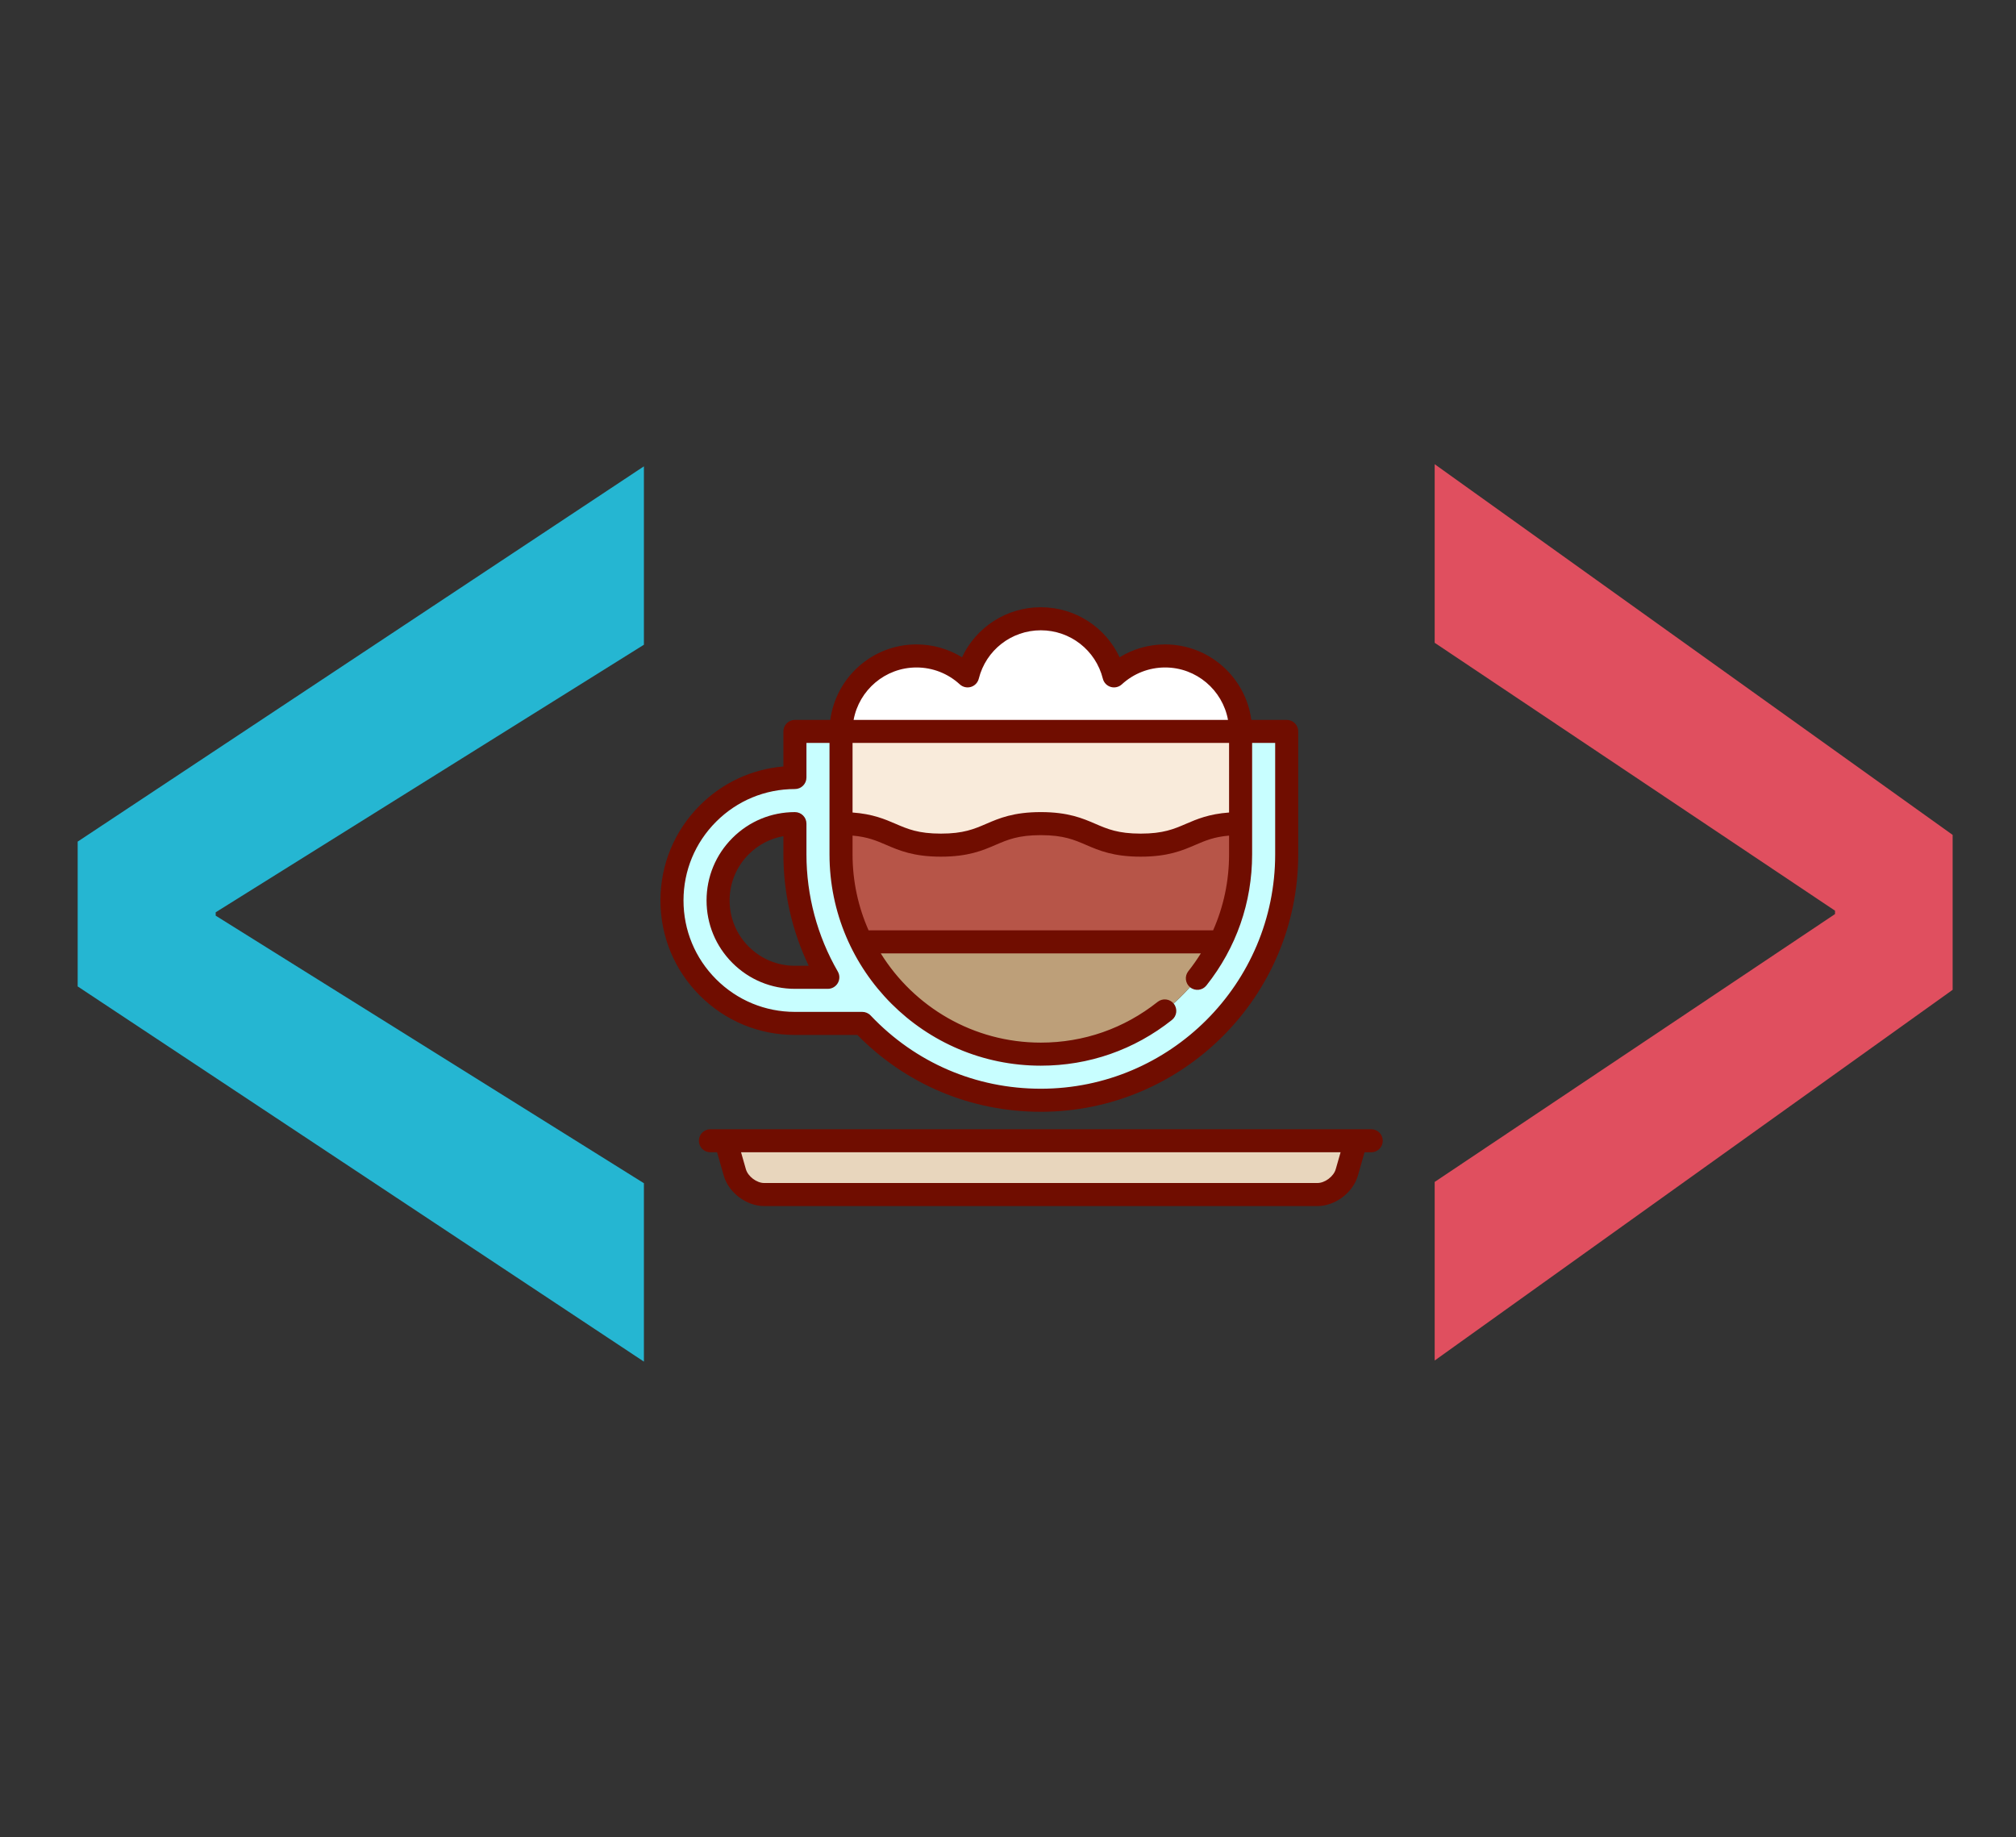 <?xml version="1.0" encoding="utf-8"?>
<svg viewBox="-500.26 -416.057 1429.034 1302.156" xmlns="http://www.w3.org/2000/svg">
  <rect x="-500.26" y="-416.057" width="1429.034" height="1302.156" fill="#333333" stroke="none"/>
  <path style="fill: rgb(232, 214, 189); pointer-events: none;" d="M 460.835 392.55 L 454.43 414.969 C 451.957 423.608 442.589 430.678 433.601 430.678 L 41.431 430.678 C 32.444 430.678 23.075 423.608 20.602 414.969 L 14.197 392.55 L 460.835 392.55 Z" transform="matrix(1, 0, 0, 1, 0, -2.2737367544323206e-13)"/>
  <path style="fill:#C8FEFF;" d="M 411.814 102.398 L 411.814 189.547 C 411.814 285.814 333.772 363.845 237.516 363.845 C 187.667 363.845 142.72 342.918 110.954 309.377 L 63.218 309.377 C 39.938 309.377 18.053 300.313 1.593 283.853 C -14.867 267.393 -23.931 245.508 -23.931 222.228 C -23.931 198.948 -14.868 177.063 1.593 160.603 C 18.054 144.143 39.939 135.079 63.218 135.079 L 63.218 102.398 L 95.899 102.398 L 95.899 167.76 L 95.899 189.547 C 95.899 211.77 101.052 232.827 110.213 251.564 C 133.253 298.657 181.653 331.164 237.516 331.164 C 293.379 331.164 341.779 298.657 364.819 251.564 C 373.981 232.827 379.133 211.77 379.133 189.547 L 379.133 167.76 L 379.133 102.398 L 411.814 102.398 Z M 63.218 276.696 L 86.541 276.696 C 71.704 251.063 63.218 221.291 63.218 189.547 L 63.218 167.76 C 48.664 167.76 34.993 173.425 24.698 183.708 C 14.414 194.002 8.75 207.674 8.75 222.228 C 8.75 236.782 14.415 250.453 24.709 260.748 C 34.993 271.032 48.664 276.696 63.218 276.696 Z" transform="matrix(1, 0, 0, 1, 0, -2.2737367544323206e-13)"/>
  <path style="fill:#BD9F79;" d="M 364.808 251.565 C 341.779 298.658 293.379 331.165 237.516 331.165 C 181.653 331.165 133.253 298.658 110.213 251.565 L 364.808 251.565 Z" transform="matrix(1, 0, 0, 1, 0, -2.2737367544323206e-13)"/>
  <path style="fill:#B75548;" d="M 379.133 167.76 L 379.133 189.547 C 379.133 211.77 373.98 232.827 364.819 251.564 C 364.808 251.564 110.213 251.564 110.213 251.564 C 101.052 232.828 95.899 211.77 95.899 189.547 L 95.899 167.76 C 131.303 167.76 131.303 183.011 166.708 183.011 C 202.113 183.011 202.112 167.76 237.506 167.76 C 272.921 167.76 272.921 183.011 308.325 183.011 C 343.729 183.011 343.729 167.76 379.133 167.76 Z" transform="matrix(1, 0, 0, 1, 0, -2.2737367544323206e-13)"/>
  <path style="fill:#F9EBDB;" d="M 379.133 102.398 L 379.133 167.76 C 343.729 167.76 343.729 183.011 308.324 183.011 C 272.919 183.011 272.92 167.76 237.505 167.76 C 202.112 167.76 202.112 183.011 166.707 183.011 C 131.302 183.011 131.303 167.76 95.899 167.76 L 95.899 102.398 L 379.133 102.398 Z" transform="matrix(1, 0, 0, 1, 0, -2.2737367544323206e-13)"/>
  <path style="fill:#FFFFFF;" d="M 379.133 102.398 L 95.899 102.398 C 95.899 72.855 119.854 48.899 149.398 48.899 C 163.375 48.899 176.087 54.259 185.619 63.028 C 191.436 39.781 212.461 22.547 237.516 22.547 C 262.571 22.547 283.596 39.781 289.413 63.028 C 298.945 54.259 311.658 48.899 325.634 48.899 C 355.178 48.9 379.133 72.855 379.133 102.398 Z" transform="matrix(1, 0, 0, 1, 0, -2.2737367544323206e-13)"/>
  <g transform="matrix(1, 0, 0, 1, -32.101, -29.386)">
    <path style="fill:#700D00;" d="M503.83,413.766H35.404c-4.512,0-8.17,3.657-8.17,8.17c0,4.513,3.658,8.17,8.17,8.17h4.731&#10;&#9;&#9;l4.711,16.491c3.466,12.133,16.066,21.637,28.685,21.637h392.17c12.619,0,25.219-9.505,28.685-21.637l4.712-16.491h4.731&#10;&#9;&#9;c4.512,0,8.17-3.657,8.17-8.17C512,417.423,508.342,413.766,503.83,413.766z M478.675,442.107&#10;&#9;&#9;c-1.463,5.122-7.647,9.786-12.973,9.786H73.532c-5.327,0-11.51-4.664-12.973-9.786l-3.429-12.001h424.975L478.675,442.107z"/>
    <path style="fill:#700D00;" d="M95.319,346.933h44.263c34.564,35.155,80.6,54.468,130.034,54.468&#10;&#9;&#9;c100.613,0,182.468-81.856,182.468-182.468v-87.149c0-4.513-3.658-8.17-8.17-8.17h-25.068c-4.011-30.155-29.878-53.5-61.112-53.5&#10;&#9;&#9;c-11.505,0-22.633,3.183-32.27,9.114c-9.981-21.35-31.534-35.462-55.847-35.462c-24.313,0-45.866,14.112-55.847,35.462&#10;&#9;&#9;c-9.638-5.93-20.765-9.114-32.27-9.114c-31.234,0-57.101,23.345-61.112,53.5H95.318c-4.512,0-8.17,3.657-8.17,8.17v24.853&#10;&#9;&#9;c-22.38,1.887-43.168,11.511-59.231,27.575C9.914,202.216,0,226.154,0,251.614s9.915,49.397,27.918,67.401&#10;&#9;&#9;C45.923,337.019,69.86,346.933,95.319,346.933z M403.063,218.933c0,18.863-3.86,37.057-11.309,53.843H147.526&#10;&#9;&#9;c-7.295-16.478-11.358-34.693-11.358-53.843v-13.295c10.693,0.904,16.956,3.603,24,6.636c9.022,3.887,19.249,8.292,38.635,8.292&#10;&#9;&#9;s29.613-4.405,38.636-8.292c8.668-3.734,16.154-6.959,32.171-6.959c16.018,0,23.504,3.225,32.173,6.959&#10;&#9;&#9;c9.023,3.887,19.25,8.292,38.637,8.292c19.387,0,29.614-4.405,38.637-8.292c7.044-3.034,13.308-5.732,24.003-6.636v13.295H403.063z&#10;&#9;&#9; M403.063,189.271c-14.26,1.035-22.808,4.697-30.467,7.997c-8.669,3.734-16.155,6.959-32.173,6.959&#10;&#9;&#9;c-16.018,0-23.504-3.225-32.173-6.959c-9.023-3.887-19.25-8.292-38.637-8.292c-19.386,0-29.613,4.405-38.636,8.292&#10;&#9;&#9;c-8.668,3.734-16.154,6.959-32.171,6.959s-23.502-3.225-32.17-6.959c-7.658-3.3-16.206-6.962-30.465-7.997v-49.316h266.894&#10;&#9;&#9;L403.063,189.271L403.063,189.271z M181.499,86.455c11.4,0,22.298,4.253,30.686,11.975c2.122,1.954,5.119,2.644,7.876,1.816&#10;&#9;&#9;c2.763-0.827,4.884-3.048,5.583-5.844c5.049-20.192,23.13-34.294,43.971-34.294s38.922,14.102,43.971,34.294&#10;&#9;&#9;c0.699,2.796,2.821,5.018,5.583,5.844c2.762,0.826,5.755,0.136,7.876-1.816c8.388-7.722,19.286-11.975,30.686-11.975&#10;&#9;&#9;c22.204,0,40.718,16.053,44.578,37.159h-265.39C140.78,102.508,159.294,86.455,181.499,86.455z M39.472,195.767&#10;&#9;&#9;c14.916-14.917,34.748-23.132,55.846-23.132c4.512,0,8.17-3.657,8.17-8.17v-24.511h16.34v78.979&#10;&#9;&#9;c0,82.592,67.194,149.787,149.787,149.787c34.086,0,66.227-11.206,92.949-32.409c3.535-2.804,4.126-7.944,1.322-11.479&#10;&#9;&#9;c-2.805-3.536-7.945-4.125-11.479-1.321c-23.803,18.885-52.431,28.868-82.792,28.868c-47.851,0-89.894-25.321-113.452-63.264&#10;&#9;&#9;h226.898c-2.701,4.33-5.644,8.545-8.87,12.609c-2.804,3.534-2.212,8.673,1.322,11.478c3.535,2.806,8.673,2.212,11.479-1.322&#10;&#9;&#9;c21.201-26.721,32.409-58.861,32.409-92.948v-78.979h16.34v78.979c0,91.603-74.524,166.128-166.128,166.128&#10;&#9;&#9;c-46.083,0-88.925-18.437-120.633-51.916c-1.544-1.63-3.687-2.552-5.932-2.552H95.319c-21.094,0-40.928-8.215-55.846-23.133&#10;&#9;&#9;C24.556,292.543,16.34,272.71,16.34,251.614C16.34,230.518,24.555,210.685,39.472,195.767z"/>
    <path style="fill:#700D00;" d="M95.319,314.253h23.322c2.921,0,5.618-1.559,7.078-4.088s1.458-5.646-0.004-8.173&#10;&#9;&#9;c-14.541-25.135-22.226-53.856-22.226-83.057v-21.787c0-4.513-3.658-8.17-8.17-8.17c-16.732,0-32.462,6.515-44.291,18.346&#10;&#9;&#9;c-11.83,11.83-18.346,27.561-18.346,44.292c0,16.73,6.515,32.461,18.347,44.292C62.859,307.738,78.589,314.253,95.319,314.253z&#10;&#9;&#9; M62.582,218.876c6.786-6.786,15.309-11.206,24.566-12.846v12.903c0,27.416,6.173,54.454,17.945,78.979h-9.774&#10;&#9;&#9;c-12.366,0-23.992-4.816-32.737-13.559c-8.744-8.745-13.56-20.372-13.56-32.739C49.021,239.248,53.836,227.621,62.582,218.876z"/>
  </g>
  <path style="fill: rgb(37, 182, 210);" d="M -445.205 180.515 L -43.825 -85.5 L -43.825 40.95 L -347.374 230.611 L -347.374 233 L -43.825 422.66 L -43.825 549.112 L -445.205 283.148 L -445.205 180.515 Z" transform="matrix(1, 0, 0, 1, 0, -2.2737367544323206e-13)"/>
  <path style="fill: rgb(224, 79, 95);" d="M 883.86 285.565 L 516.708 548.331 L 516.708 421.74 L 800.493 231.867 L 800.493 229.477 L 516.708 39.579 L 516.708 -87.013 L 883.86 175.752 L 883.86 285.565 Z" transform="matrix(1, 0, 0, 1, 0, -2.2737367544323206e-13)"/>
</svg>